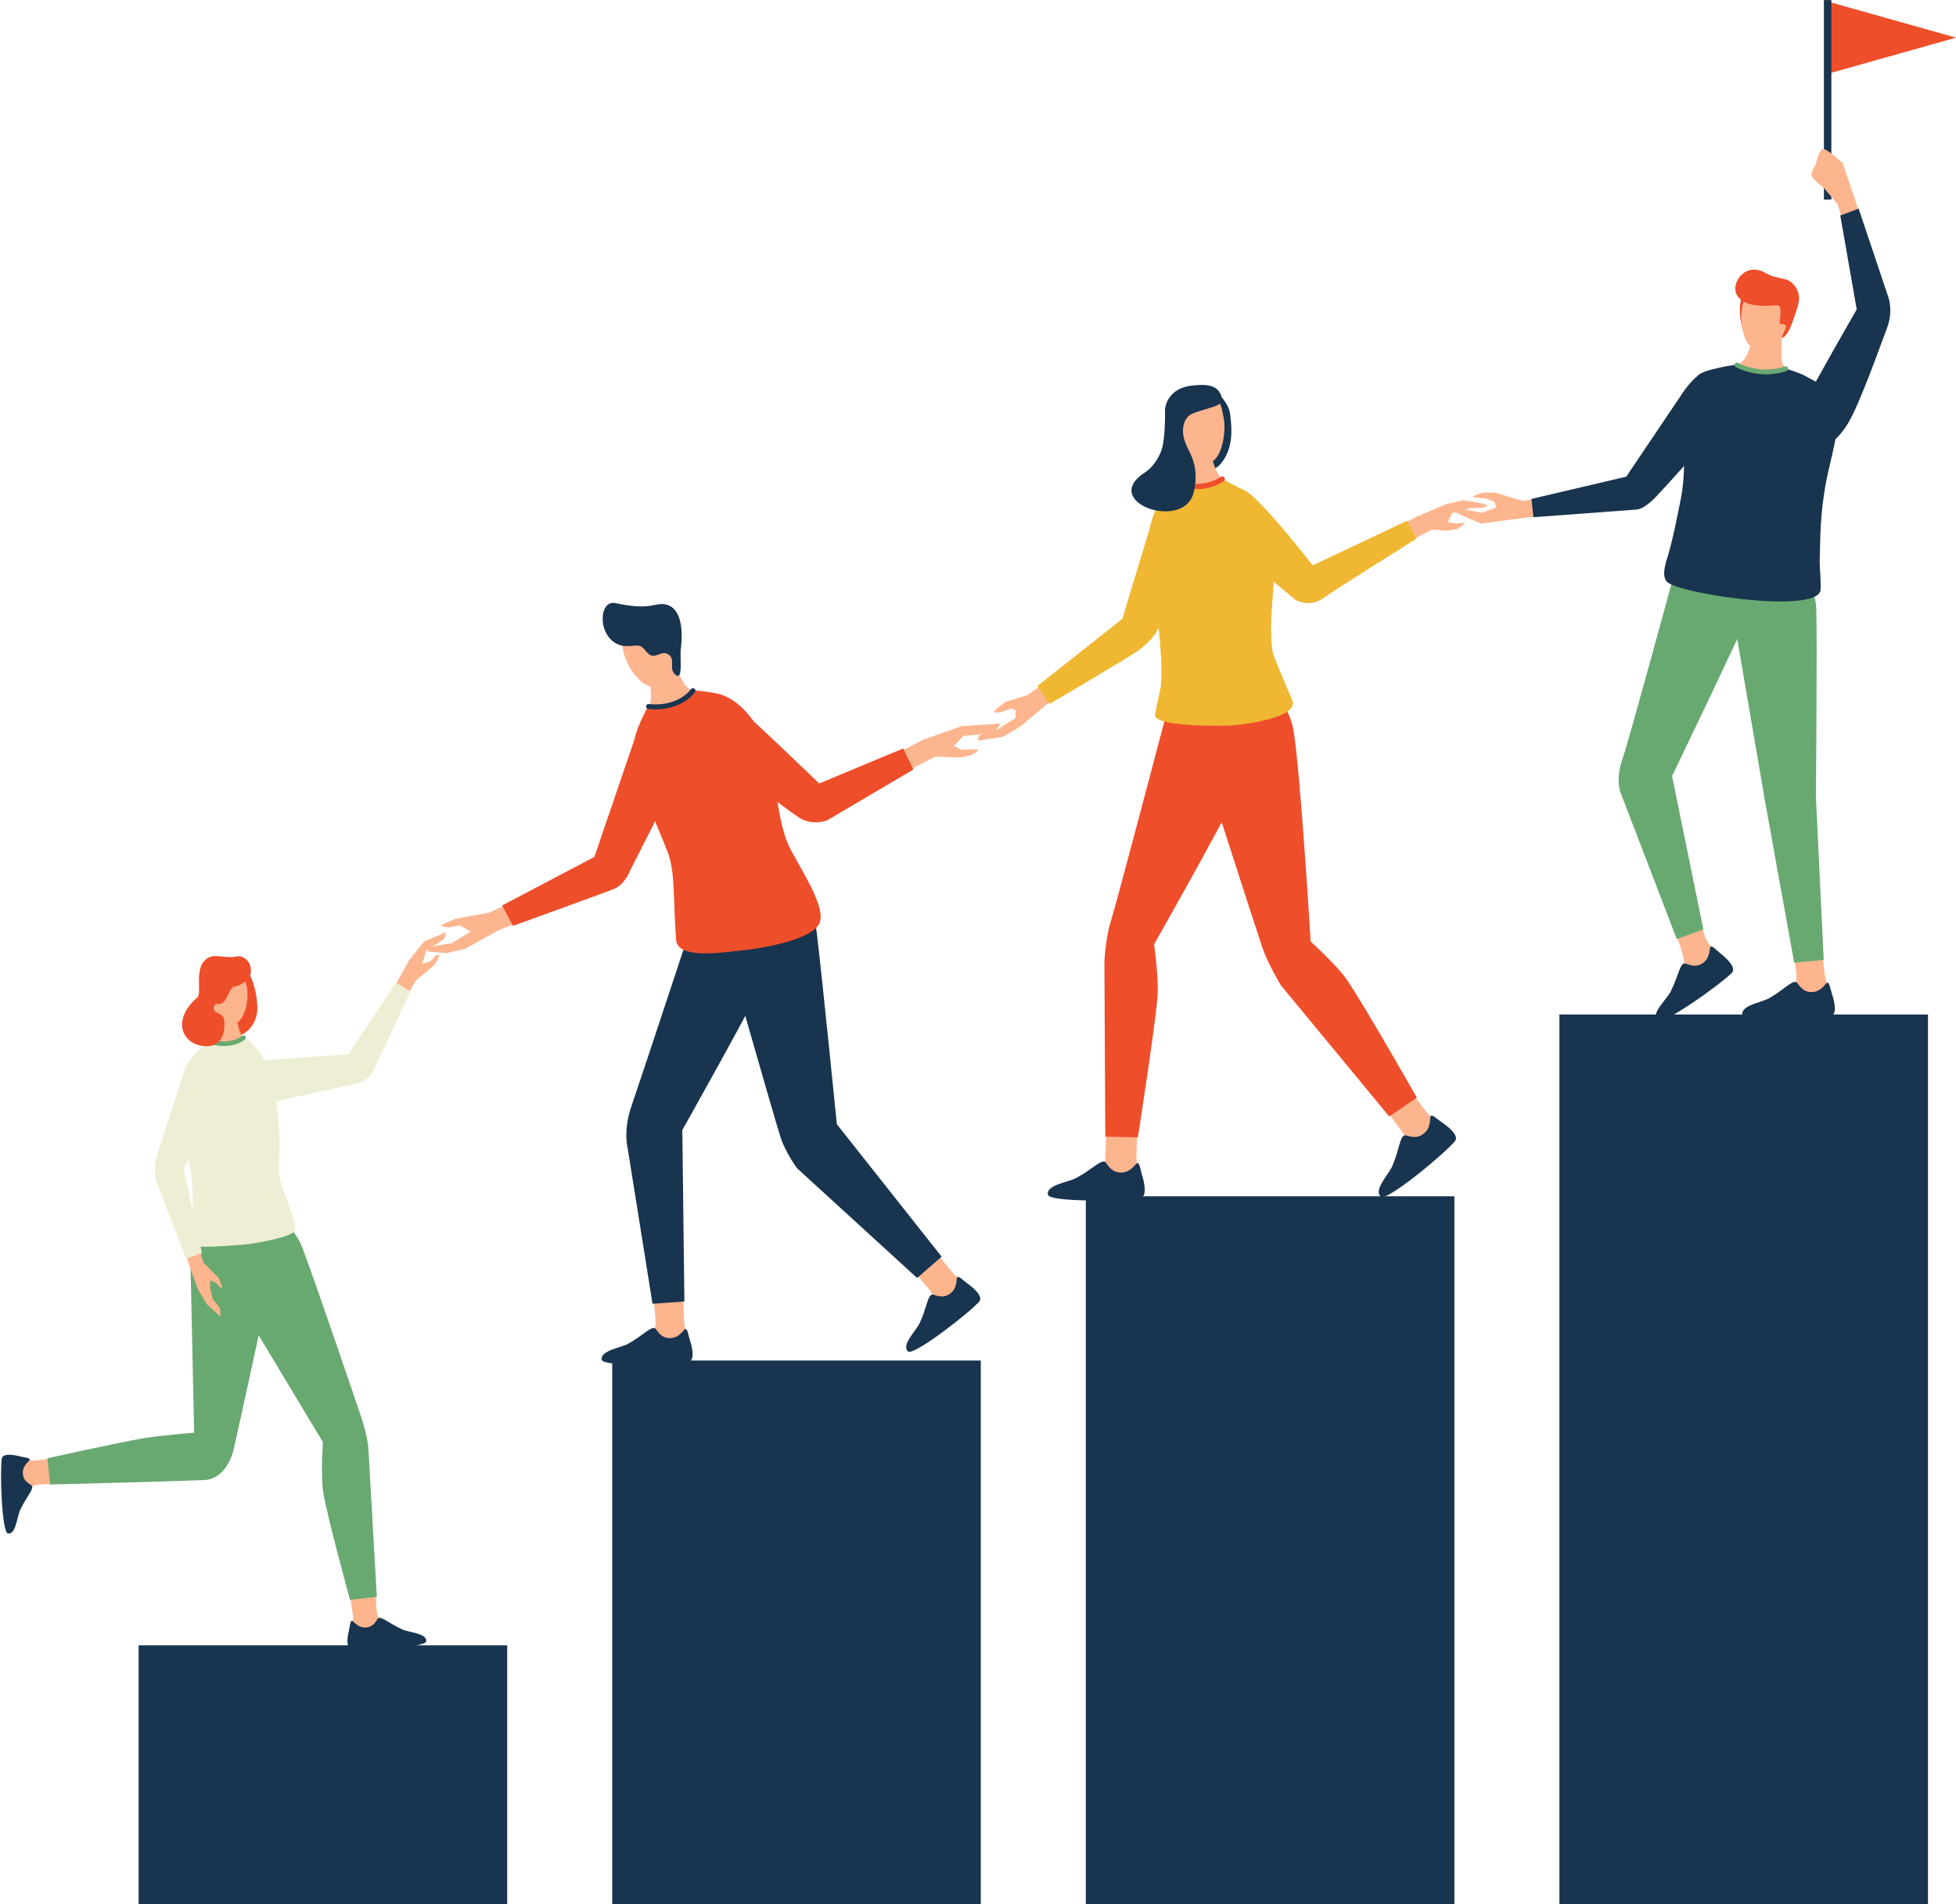 <?xml version="1.0" encoding="UTF-8"?><svg xmlns="http://www.w3.org/2000/svg" xmlns:xlink="http://www.w3.org/1999/xlink" height="356.0" preserveAspectRatio="xMidYMid meet" version="1.0" viewBox="87.1 92.0 365.6 356.0" width="365.6" zoomAndPan="magnify"><g fill-rule="evenodd"><g id="change1_1"><path d="M 157.168 387.379 C 157.168 387.379 157.402 392.145 157.527 393.352 C 157.574 393.789 157.879 394.512 157.926 394.613 C 158.281 395.348 157.953 397.164 157.953 397.164 L 153.762 397.539 L 152.727 396.016 C 152.727 396.016 153.129 394.941 153.09 394.383 C 152.992 393.062 152.156 388.082 152.156 388.082 L 157.168 387.379" fill="#fdb58e"/></g><g id="change1_2"><path d="M 100.105 369.367 C 100.105 369.367 95.426 369.445 94.238 369.535 C 93.797 369.57 93.07 369.867 92.969 369.914 C 92.227 370.258 90.418 369.898 90.418 369.898 L 90.109 365.699 L 91.652 364.691 C 91.652 364.691 92.719 365.113 93.277 365.078 C 94.602 364.992 99.605 364.191 99.605 364.191 L 100.105 369.367" fill="#fdb58e"/></g><g id="change2_1"><path d="M 152.949 395.02 C 153.215 395.098 154.105 396.516 155.773 396.223 C 157.254 395.961 157.539 394.531 157.887 394.465 C 158.676 394.316 159.82 395.496 162.316 396.629 C 163.582 397.207 166.953 397.34 166.773 398.848 C 166.641 400.008 155.211 400.562 152.801 400.23 C 151.684 400.078 152.059 397.855 152.305 396.875 C 152.516 396.039 152.539 394.902 152.949 395.02" fill="#19344f"/></g><g id="change2_2"><path d="M 92.641 364.93 C 92.562 365.191 91.129 366.062 91.395 367.734 C 91.633 369.219 93.059 369.527 93.117 369.875 C 93.254 370.664 92.055 371.789 90.879 374.27 C 90.281 375.523 90.098 378.895 88.59 378.691 C 87.434 378.535 87.066 367.102 87.434 364.695 C 87.602 363.582 89.82 363.996 90.797 364.258 C 91.633 364.48 92.766 364.523 92.641 364.93" fill="#19344f"/></g><g id="change3_1"><path d="M 133.918 319.805 C 133.918 319.805 140.789 317.762 143.66 325.375 C 146.531 332.992 154.695 357.156 154.695 357.156 C 154.695 357.156 155.824 360.547 155.965 362.902 C 156.105 365.262 157.531 390.531 157.531 390.531 L 152.516 391.078 C 152.516 391.078 148.375 375.977 147.531 371.066 C 147 367.957 147.461 361.609 147.461 361.609 L 128.586 330.23 C 128.586 330.23 126.883 322.059 133.918 319.805" fill="#68a971"/></g><g id="change3_2"><path d="M 132.074 316.688 C 132.074 316.688 139.887 317.797 138.492 326.328 C 137.156 334.543 130.832 362.711 130.832 362.711 C 130.832 362.711 129.777 368.48 125.23 368.695 C 120.688 368.906 96.469 369.523 96.469 369.523 L 95.953 364.621 C 95.953 364.621 109.012 361.727 113.582 360.93 C 116.82 360.363 123.387 359.836 123.387 359.836 L 122.652 325.77 C 122.652 325.77 124.035 316.148 132.074 316.688" fill="#68a971"/></g><g id="change4_1"><path d="M 127.973 274.367 C 128.598 274.051 131.844 271.57 132.875 272.797 C 134.883 275.18 135.387 279.82 135.152 281.309 C 134.484 285.52 130.289 287.156 127.18 284.895 C 125.16 283.43 124.336 277.617 125.906 275.789 C 126.461 275.145 127.184 274.766 127.973 274.367" fill="#ee4e2a"/></g><g id="change1_3"><path d="M 130.406 288.785 L 125.586 288.293 C 125.586 288.293 127.387 286.805 127.516 285.734 C 127.688 284.328 126.621 279.855 126.621 279.855 L 131.004 279.156 C 131.004 279.156 131.379 283.531 131.891 284.785 C 132.57 286.445 133.637 288.059 133.637 288.059 L 130.406 288.785" fill="#fdb58e"/></g><g id="change1_4"><path d="M 132.402 273.879 C 132.824 274.703 133.254 276.211 133.344 277.359 C 133.438 278.496 133.203 280.008 132.949 280.766 C 132.391 282.449 131.52 284.395 128.285 282.938 C 127.785 282.715 126.367 280.988 126.109 280.664 C 125.055 279.352 125.074 277.27 125.227 275.656 C 125.355 274.32 125.438 273.016 126.637 272.254 C 127.66 271.605 129.445 271.777 130.809 272.41 C 131.156 272.57 132.07 273.23 132.402 273.879" fill="#fdb58e"/></g><g id="change5_1"><path d="M 126.512 286.688 C 127.352 286.977 128.547 287.453 130.09 287.207 C 131.504 286.98 132.598 285.953 132.598 285.953 C 132.598 285.953 135.434 287.133 137.211 291.855 C 138.594 295.531 139.691 301.34 139.223 310.383 C 139.051 313.637 141.859 317.898 142.371 321.777 C 142.559 323.172 134.527 324.52 133.059 324.641 C 127.773 325.082 122.289 325.461 122.512 324.336 C 123.254 320.598 123.23 315.395 122.922 312.281 C 122.352 306.609 119.023 299.207 121.461 292.414 C 122.867 288.492 126.137 287.18 126.512 286.688" fill="#eeeed4"/></g><g id="change3_3"><path d="M 132.32 285.684 C 132.32 285.684 130.52 287.32 126.793 286.414 C 126.562 286.359 126.332 286.5 126.277 286.73 C 126.219 286.961 126.363 287.191 126.59 287.246 C 130.859 288.281 132.906 286.309 132.906 286.309 C 133.082 286.148 133.09 285.875 132.93 285.703 C 132.766 285.531 132.496 285.523 132.32 285.684" fill="#68a971"/></g><g id="change1_5"><path d="M 121.148 324.594 L 122.504 328.582 L 124.035 332.918 L 125.727 335.785 L 128.289 338.133 C 128.289 338.133 128.363 337.008 128.148 336.512 C 127.922 335.992 126.926 335.023 126.926 335.023 L 126.391 332.93 L 126.371 331.367 L 127.387 331.762 C 127.387 331.762 128.531 333.066 128.637 332.93 C 128.742 332.797 128.02 330.949 128.02 330.949 L 125.113 328.016 L 123.902 323.508 L 121.148 324.594" fill="#fdb58e"/></g><g id="change5_2"><path d="M 127.297 289.629 C 127.297 289.629 130.465 291.539 128.707 295.359 C 126.953 299.18 121.418 310.543 121.418 310.543 L 124.844 326.23 L 121.867 327.301 L 116.273 312.699 C 116.273 312.699 115.684 310.539 116.344 308.363 C 117.008 306.188 121.812 291.434 121.812 291.434 C 121.812 291.434 123.285 288.047 127.297 289.629" fill="#eeeed4"/></g><g id="change1_6"><path d="M 159.941 278.066 L 163.547 271.543 L 166.391 267.984 L 170.438 266.297 C 170.438 266.297 170.398 267.219 170.09 267.5 C 169.477 268.059 166.766 269.641 166.766 269.641 L 166.035 272.23 L 167.551 271.723 L 168.465 270.684 C 168.465 270.684 169.266 270.348 169.242 270.609 C 169.219 270.895 168.316 272.41 168.316 272.41 L 164.867 275.281 L 162.352 279.441 L 159.941 278.066" fill="#fdb58e"/></g><g id="change5_3"><path d="M 163.805 277.363 L 156.91 292.137 C 156.91 292.137 156.133 294.094 153.48 294.633 C 150.828 295.172 135.59 298.609 135.59 298.609 C 135.59 298.609 131.227 297.75 131.258 294.703 C 131.285 291.656 133.828 290.488 134.875 290.379 C 135.922 290.266 152.258 289.074 152.258 289.074 L 161.102 275.66 L 163.805 277.363" fill="#eeeed4"/></g><g id="change4_2"><path d="M 131.043 270.852 C 133.633 270.207 134.859 273.672 133.355 275.117 C 132.848 275.609 132.258 276.055 131.59 276.273 C 131.188 276.406 130.695 276.422 130.391 276.766 C 129.863 277.352 129.434 279.145 128.582 279.551 C 127.973 279.844 127.246 279.43 127.078 280.191 C 126.758 281.652 128.898 281.164 129.016 282.762 C 129.406 287.977 125.82 287.938 123.977 287.305 C 120.539 286.129 119.863 281.977 123.969 278.477 C 125.027 277.574 122.906 271.953 126.629 270.812 C 127.559 270.527 129.859 271.145 131.043 270.852" fill="#ee4e2a"/></g><g id="change1_7"><path d="M 209.07 332.316 C 209.07 332.316 209.559 337.738 209.633 339.094 C 209.652 339.551 209.539 340.328 209.492 340.449 C 209.152 341.344 209.586 343.441 209.586 343.441 L 214.453 343.504 L 215.504 341.621 C 215.504 341.621 215.098 340.352 215.039 339.691 C 214.902 338.078 214.68 331.934 214.68 331.934 L 209.07 332.316" fill="#fdb58e"/></g><g id="change1_8"><path d="M 256.254 327.824 C 256.254 327.824 259.852 331.91 260.711 332.965 C 261 333.316 261.367 334.012 261.402 334.137 C 261.656 335.062 263.246 336.496 263.246 336.496 L 267.207 333.672 L 266.941 331.531 C 266.941 331.531 265.863 330.746 265.43 330.246 C 264.363 329.027 260.555 324.203 260.555 324.203 L 256.254 327.824" fill="#fdb58e"/></g><g id="change2_3"><path d="M 215.156 340.477 C 214.859 340.59 213.961 342.332 212.012 342.141 C 210.285 341.969 209.824 340.316 209.418 340.27 C 208.496 340.168 207.285 341.652 204.516 343.211 C 203.109 344 199.238 344.461 199.582 346.215 C 199.848 347.559 213.062 347.176 215.809 346.574 C 217.078 346.293 216.441 343.723 216.066 342.594 C 215.75 341.629 215.617 340.301 215.156 340.477" fill="#19344f"/></g><g id="change2_4"><path d="M 265.984 330.812 C 265.812 331.078 266.117 333.016 264.434 334.012 C 262.938 334.895 261.59 333.836 261.234 334.035 C 260.43 334.496 260.332 336.414 259.016 339.309 C 258.352 340.773 255.5 343.43 256.812 344.645 C 257.82 345.574 268.254 337.457 270.113 335.344 C 270.977 334.367 268.941 332.672 267.973 331.98 C 267.145 331.395 266.254 330.398 265.984 330.812" fill="#19344f"/></g><g id="change2_5"><path d="M 226.84 258.324 C 226.84 258.324 236.355 262.031 232.305 270.555 C 228.258 279.078 214.633 303.262 214.633 303.262 L 215.023 335.312 L 209.062 335.734 L 204.43 306.727 C 204.43 306.727 203.508 303.453 205.141 298.742 C 206.773 294.031 216.922 263.262 216.922 263.262 C 216.922 263.262 219.172 257.371 226.84 258.324" fill="#19344f"/></g><g id="change2_6"><path d="M 230.953 257.918 C 230.953 257.918 238.754 258.199 239.734 266.156 C 240.711 274.113 243.52 302.176 243.52 302.176 L 263.102 326.93 L 258.523 330.918 L 236.074 310.398 C 236.074 310.398 234.031 307.637 233.062 304.816 C 232.098 301.996 222.27 267.441 222.27 267.441 C 222.27 267.441 221.246 258.863 230.953 257.918" fill="#19344f"/></g><g id="change1_9"><path d="M 185.723 263.777 L 180.34 265.891 L 174.047 269.379 L 170.523 270.195 L 166.863 269.848 C 166.863 269.848 167.297 269.141 167.66 269.023 C 168.434 268.773 171.504 268.348 171.504 268.348 L 175.086 266.129 L 173.059 265.02 L 170.859 265.387 C 170.859 265.387 169.402 265.238 169.637 264.969 C 169.867 264.699 172.258 263.762 172.258 263.762 L 178.48 262.621 L 183.434 260.383 L 185.723 263.777" fill="#fdb58e"/></g><g id="change1_10"><path d="M 254.754 232.824 L 259.613 230.305 L 266.867 227.742 L 274.137 227.262 C 274.137 227.262 273.32 228.648 272.617 228.879 C 271.453 229.266 267.152 229.582 267.152 229.582 L 265.387 231.477 L 266.836 232.18 C 266.836 232.18 269.641 232.023 269.902 232.121 C 270.203 232.23 268.773 233.148 268.773 233.148 L 266.566 233.609 L 261.98 233.453 L 256.242 236.32 L 254.754 232.824" fill="#fdb58e"/></g><g id="change1_11"><path d="M 213.988 225.406 L 219.109 222.992 C 219.109 222.992 218.922 222.742 218.41 222.41 C 217.746 221.98 216.625 221.367 215.637 220.535 C 214.191 219.316 212.32 214.023 212.32 214.023 L 207.449 216.012 C 207.449 216.012 209.082 220.109 208.754 222.746 C 208.562 224.262 208.172 225.027 208.172 225.027 L 213.988 225.406" fill="#fdb58e"/></g><g id="change1_12"><path d="M 203.32 210.617 C 203.242 211.715 203.48 213.559 203.914 214.855 C 204.348 216.137 205.305 217.676 205.934 218.387 C 207.328 219.965 209.188 221.676 212.035 218.578 C 212.477 218.102 213.219 215.559 213.352 215.086 C 213.891 213.16 212.895 210.898 211.977 209.211 C 211.215 207.812 210.516 206.43 208.852 206.156 C 207.434 205.926 205.566 206.945 204.375 208.273 C 204.07 208.609 203.383 209.754 203.32 210.617" fill="#fdb58e"/></g><g id="change2_7"><path d="M 202.125 204.75 C 199.035 204.074 198.66 210.848 202.738 212.52 C 203.516 212.84 204.246 212.809 205.25 212.742 C 205.746 212.707 206.367 212.598 206.859 212.828 C 207.711 213.223 208.09 214.562 209.207 214.605 C 210.008 214.641 210.887 213.797 211.727 214.188 C 213.68 215.098 211.879 216.91 213.336 218.133 C 214.844 219.395 214.129 214.988 214.355 213.227 C 214.832 209.484 214.375 205.23 211.07 204.93 C 209.426 204.777 208.363 206.113 202.125 204.75" fill="#19344f"/></g><g id="change4_3"><path d="M 212.195 227.844 C 212.195 227.844 216.77 229.734 214.41 235.305 C 212.055 240.875 204.926 254.617 204.926 254.617 C 204.926 254.617 203.996 257.355 201.758 258.23 C 199.52 259.102 182.973 265.098 182.973 265.098 L 180.953 261.273 L 198.199 252.199 L 205.727 230.129 C 205.727 230.129 207.441 226.41 212.195 227.844" fill="#ee4e2a"/></g><g id="change4_4"><path d="M 216.98 223.703 C 216.98 223.703 220.496 220.77 223.41 222.887 C 226.324 225 240.211 238.473 240.211 238.473 L 255.922 231.922 L 257.828 235.859 L 241.684 245.371 C 241.684 245.371 238.977 246.453 236.5 244.879 C 234.023 243.301 217.301 230.57 217.301 230.57 C 217.301 230.57 214.703 227.777 216.98 223.703" fill="#ee4e2a"/></g><g id="change4_5"><path d="M 208.242 224.047 C 208.242 224.047 211.145 224.098 212.805 223.449 C 214.98 222.602 216.594 221.039 216.594 221.039 C 216.594 221.039 220.668 221.383 222.125 221.93 C 225.238 223.098 228.273 226.254 230.145 231.051 C 232.195 236.32 232.051 243.945 234.277 249.527 C 235.574 252.766 241.609 261.148 240.309 264.488 C 239.008 267.836 228.734 269.367 226.473 269.586 C 223.211 269.898 213.75 271.621 213.469 267.715 C 212.887 259.551 213.336 254.957 211.859 251.172 C 209.996 246.387 204.629 235.043 205.766 229.91 C 206.301 227.508 208.242 224.047 208.242 224.047" fill="#ee4e2a"/></g><g id="change2_8"><path d="M 208.254 224.531 C 208.254 224.531 213.809 225.391 216.988 221.414 C 217.148 221.211 217.113 220.918 216.914 220.758 C 216.711 220.598 216.418 220.629 216.258 220.832 C 213.402 224.406 208.398 223.609 208.398 223.609 C 208.145 223.57 207.906 223.742 207.863 223.996 C 207.824 224.254 208 224.492 208.254 224.531" fill="#19344f"/></g><g id="change1_13"><path d="M 294.008 300.727 C 294.008 300.727 293.746 306.59 293.676 308.027 C 293.656 308.469 293.656 309.219 293.605 309.348 C 293.227 310.297 293.66 312.535 293.66 312.535 L 298.844 312.668 L 299.988 310.68 C 299.988 310.68 299.535 309.324 299.523 308.617 C 299.488 307.07 299.789 301.391 299.789 301.391 L 294.008 300.727" fill="#fdb58e"/></g><g id="change1_14"><path d="M 344.633 297.395 C 344.633 297.395 348.102 302.129 348.949 303.293 C 349.211 303.648 349.68 304.234 349.719 304.367 C 350.023 305.344 351.762 306.816 351.762 306.816 L 355.883 303.672 L 355.527 301.406 C 355.527 301.406 354.328 300.633 353.875 300.09 C 352.879 298.902 349.555 294.289 349.555 294.289 L 344.633 297.395" fill="#fdb58e"/></g><g id="change2_9"><path d="M 299.633 309.453 C 299.316 309.57 298.336 311.414 296.266 311.184 C 294.426 310.977 293.957 309.211 293.527 309.156 C 292.547 309.031 291.234 310.602 288.262 312.219 C 286.758 313.039 282.625 313.477 282.969 315.348 C 283.23 316.785 297.309 316.562 300.246 315.957 C 301.602 315.68 300.957 312.93 300.574 311.723 C 300.25 310.691 300.129 309.273 299.633 309.453" fill="#19344f"/></g><g id="change2_10"><path d="M 354.484 300.672 C 354.312 300.961 354.703 303.012 352.941 304.129 C 351.383 305.121 349.91 304.039 349.539 304.266 C 348.699 304.785 348.66 306.828 347.355 309.953 C 346.695 311.535 343.75 314.465 345.191 315.711 C 346.297 316.664 357.129 307.668 359.035 305.355 C 359.922 304.289 357.695 302.551 356.641 301.848 C 355.742 301.25 354.758 300.223 354.484 300.672" fill="#19344f"/></g><g id="change4_6"><path d="M 317.062 221.637 C 317.062 221.637 324.727 225.711 321.895 232.859 C 319.066 240.008 302.816 268.52 302.816 268.52 C 302.816 268.52 303.727 275.109 303.449 278.398 C 302.945 284.414 299.785 304.613 299.785 304.613 L 293.695 304.504 L 293.527 271.785 C 293.527 271.785 293.766 267.195 294.707 264.297 C 295.652 261.398 305.012 225.812 305.012 225.812 C 305.012 225.812 308.512 218.328 317.062 221.637" fill="#ee4e2a"/></g><g id="change4_7"><path d="M 320.867 220.484 C 320.867 220.484 327.453 220.785 328.84 228.391 C 330.098 235.277 332.078 268.02 332.078 268.02 C 332.078 268.02 337.016 272.477 338.871 275.199 C 342.18 280.062 351.934 297.203 351.934 297.203 L 346.758 300.719 L 326.504 276.188 C 326.504 276.188 324.109 272.238 323.066 269.199 C 322.023 266.16 308.984 225.664 308.984 225.664 C 308.984 225.664 310.555 220.258 320.867 220.484" fill="#ee4e2a"/></g><g id="change1_15"><path d="M 286.297 221.23 L 282.734 223.684 L 278.004 227.691 L 274.645 229.715 L 269.895 230.48 C 269.895 230.48 269.953 229.59 270.281 229.398 C 270.91 229.035 273.652 228.301 273.652 228.301 L 276.91 226.23 L 276.945 224.758 L 275.922 224.449 L 274.414 225.094 C 274.414 225.094 272.801 225.367 272.887 225.062 C 272.977 224.754 274.949 223.254 274.949 223.254 L 279.133 221.961 L 280.688 220.855 L 284.43 218.305 L 286.297 221.23" fill="#fdb58e"/></g><g id="change1_16"><path d="M 347.883 190.66 L 352.008 188.539 L 357.504 186.211 L 360.621 185.523 C 360.621 185.523 364.934 186.113 365.027 186.5 C 365.16 187.062 362.074 186.984 362.074 186.984 L 360.742 187.352 L 358.516 187.945 L 357.691 189.668 L 359.395 189.871 C 359.395 189.871 360.855 189.652 360.855 189.828 C 360.855 190.008 359.395 190.941 359.395 190.941 L 357.594 191.191 L 354.711 191.023 L 349.703 193.641 L 347.883 190.66" fill="#fdb58e"/></g><g id="change2_11"><path d="M 313.332 164.703 C 314.703 165.117 316.793 167.406 317.023 169.379 C 317.301 171.758 317.859 175.957 315 178.996 C 313.656 180.426 309.355 180.672 309.355 180.672 L 308.789 166.898 C 308.789 166.898 311.961 164.289 313.332 164.703" fill="#19344f"/></g><g id="change1_17"><path d="M 311.094 186.172 L 303.781 186.34 C 303.781 186.34 306.473 183.949 307.117 181.824 C 307.621 180.172 309.051 172.781 309.051 172.781 L 312.527 172.336 C 312.527 172.336 313.387 177.73 314.434 179.953 C 315.461 182.141 318.809 185.672 318.809 185.672 L 311.094 186.172" fill="#fdb58e"/></g><g id="change1_18"><path d="M 313.828 165.637 C 315.145 166.328 315.531 168.641 315.828 170.172 C 316.125 171.691 315.891 173.766 315.621 174.82 C 315.023 177.152 314.031 179.863 309.512 178.203 C 308.816 177.949 306.73 175.746 306.352 175.34 C 304.797 173.66 305.719 171.688 305.773 169.484 C 305.816 167.668 306.387 167.18 307.938 166.031 C 309.262 165.055 312.516 164.945 313.828 165.637" fill="#fdb58e"/></g><g id="change6_1"><path d="M 310.215 184.715 C 310.215 184.715 313.754 186.574 312.191 190.789 C 310.629 195.004 305.762 205.684 303.621 209.5 C 302.914 210.762 301.871 212.258 299.574 213.809 C 297.062 215.512 283.285 223.59 283.285 223.59 L 280.996 220.258 L 296.867 207.699 L 302.898 187.824 C 302.898 187.824 306 182.68 310.215 184.715" fill="#f0b732"/></g><g id="change6_2"><path d="M 312.996 185.57 C 312.996 185.57 311.32 189.074 314.547 191.832 C 317.773 194.594 329.227 204.137 329.227 204.137 C 329.227 204.137 331.828 205.699 334.492 203.797 C 337.051 201.965 351.852 192.707 351.852 192.707 L 350.082 189.355 L 332.461 197.691 C 332.461 197.691 323.285 185.859 320.039 183.84 C 317.988 182.562 315.035 182.484 312.996 185.57" fill="#f0b732"/></g><g id="change6_3"><path d="M 307.258 182.371 C 307.258 182.371 308.473 183.117 310.641 183.066 C 312.281 183.027 315.297 181.484 315.297 181.484 C 315.297 181.484 320.66 183.863 322.008 185.656 C 328.203 193.922 323.578 204.125 324.945 213.691 C 325.109 214.848 327.086 219.133 328.656 222.953 C 330 226.219 318.91 227.68 315.969 227.68 C 313.887 227.68 302.555 227.812 302.988 225.531 C 303.438 223.18 304.012 220.766 304.051 220.453 C 304.684 215.523 302.938 202.777 302.613 200.078 C 302.117 195.949 301.055 192.633 302.668 188.461 C 303.934 185.195 307.258 182.371 307.258 182.371" fill="#f0b732"/></g><g id="change4_8"><path d="M 307.148 182.973 C 307.148 182.973 312.109 184.535 315.84 181.961 C 316.062 181.809 316.121 181.496 315.965 181.27 C 315.809 181.047 315.5 180.988 315.273 181.145 C 311.918 183.461 307.449 182.023 307.449 182.023 C 307.188 181.941 306.906 182.086 306.824 182.348 C 306.742 182.609 306.887 182.887 307.148 182.973" fill="#ee4e2a"/></g><g id="change2_12"><path d="M 304.855 168.883 C 304.801 167.355 305.949 164.57 309.703 164.109 C 313.043 163.699 314.965 164.02 315.578 166.652 C 315.941 168.203 310.336 168.59 309.156 169.871 C 308.148 170.961 307.977 172.652 308.5 174.324 C 309.211 176.586 311.469 178.789 310.215 184.051 C 308.461 191.426 292.512 185.867 301.117 180.316 C 302.473 179.445 303.695 177.699 304.25 175.996 C 304.871 174.094 304.883 169.637 304.855 168.883" fill="#19344f"/></g><g id="change2_13"><path d="M 181.902 399.586 L 113.012 399.586 L 113.012 447.988 L 181.902 447.988 L 181.902 399.586" fill="#19344f"/></g><g id="change2_14"><path d="M 270.422 346.348 L 201.531 346.348 L 201.531 447.988 L 270.422 447.988 L 270.422 346.348" fill="#19344f"/></g><g id="change2_15"><path d="M 358.941 315.641 L 290.051 315.641 L 290.051 447.988 L 358.941 447.988 L 358.941 315.641" fill="#19344f"/></g><g id="change2_16"><path d="M 447.461 281.66 L 378.57 281.66 L 378.57 447.988 L 447.461 447.988 L 447.461 281.66" fill="#19344f"/></g><g id="change1_19"><path d="M 421.75 267.254 C 421.75 267.254 422.652 272.215 422.828 273.629 C 422.914 274.328 422.852 275.617 422.805 275.746 C 422.465 276.664 422.945 278.805 422.945 278.805 L 427.898 278.828 L 428.953 276.895 C 428.953 276.895 428.363 275.391 428.238 274.594 C 427.988 273.027 427.465 267.484 427.465 267.484 L 421.75 267.254" fill="#fdb58e"/></g><g id="change1_20"><path d="M 398.828 262.391 C 398.828 262.391 400.863 267.977 401.387 269.621 C 401.66 270.477 401.938 272.113 401.969 272.246 C 402.188 273.199 403.766 274.723 403.766 274.723 L 407.914 272.012 L 407.602 269.84 C 407.602 269.84 406.266 268.355 405.918 267.445 C 405.328 265.898 404.066 260.566 404.066 260.566 L 398.828 262.391" fill="#fdb58e"/></g><g id="change2_17"><path d="M 428.594 275.723 C 428.293 275.84 427.391 277.633 425.406 277.449 C 423.645 277.289 423.164 275.602 422.754 275.559 C 421.812 275.457 420.594 276.992 417.781 278.609 C 416.359 279.43 412.422 279.93 412.781 281.723 C 413.062 283.102 426.508 282.605 429.301 281.965 C 430.594 281.668 429.926 279.035 429.535 277.883 C 429.203 276.898 429.062 275.539 428.594 275.723" fill="#19344f"/></g><g id="change2_18"><path d="M 406.785 269.035 C 406.602 269.301 406.832 271.293 405.074 272.234 C 403.516 273.07 402.188 271.926 401.82 272.117 C 400.98 272.551 400.805 274.508 399.348 277.406 C 398.609 278.875 395.598 281.465 396.887 282.762 C 397.875 283.758 408.828 275.93 410.809 273.855 C 411.723 272.895 409.719 271.066 408.762 270.316 C 407.945 269.68 407.074 268.621 406.785 269.035" fill="#19344f"/></g><g id="change3_4"><path d="M 419.836 198.441 C 419.836 198.441 426.398 198.848 426.586 205.926 C 426.777 213 426.508 240.828 426.508 240.828 L 427.977 271.453 L 422.453 271.969 L 416.973 241.605 L 410.891 206.078 C 410.891 206.078 410.336 199.051 419.836 198.441" fill="#68a971"/></g><g id="change3_5"><path d="M 410.598 196.629 C 410.598 196.629 416.664 200.547 414.297 206.031 C 411.93 211.516 399.633 237.094 399.633 237.094 L 405.477 265.746 L 400.508 267.559 L 390.055 240.32 C 390.055 240.32 388.906 237.914 390.449 233.602 C 391.496 230.672 399.973 199.465 399.973 199.465 C 399.973 199.465 403.859 193.312 410.598 196.629" fill="#68a971"/></g><g id="change4_9"><path d="M 414.184 144.336 C 413.145 144.676 412.473 147.52 412.328 149.234 C 412.184 150.953 412.59 153.352 413.312 154.641 C 413.98 155.832 416.66 156.984 416.66 156.984 L 418.559 147.188 C 418.559 147.188 415.219 143.992 414.184 144.336" fill="#ee4e2a"/></g><g id="change1_21"><path d="M 416.941 163.613 L 424.047 163.211 C 424.047 163.211 420.824 161.641 420.238 159.848 C 419.781 158.449 420.328 152.949 420.328 152.949 L 415.23 152.613 C 415.23 152.613 414.32 157.309 413.387 158.809 C 412.551 160.148 409.625 161.602 409.625 161.602 L 416.941 163.613" fill="#fdb58e"/></g><g id="change1_22"><path d="M 413.926 146.145 C 413.391 147.07 412.812 148.781 412.641 150.098 C 412.473 151.402 412.652 153.156 412.898 154.047 C 413.445 156.02 414.34 158.305 418.145 156.812 C 418.73 156.586 420.461 154.676 420.773 154.32 C 422.066 152.867 422.16 150.469 422.074 148.598 C 422.004 147.055 421.812 146.504 420.473 145.555 C 419.336 144.746 417.445 143.891 415.844 144.539 C 415.434 144.707 414.344 145.414 413.926 146.145" fill="#fdb58e"/></g><g id="change4_10"><path d="M 417.133 143.047 C 413.137 140.707 410.359 145.309 411.855 147.324 C 412.344 147.98 413.496 149.633 419.199 149.055 C 420.098 148.965 419.973 150.535 419.719 152.336 C 419.66 152.746 421 152.352 420.902 153.098 C 420.801 153.902 419.859 155.145 420.199 155.133 C 421.027 155.094 421.945 152.863 422.348 151.645 C 423.176 149.129 424.223 147.039 422.121 144.938 C 420.984 143.805 419.18 144.246 417.133 143.047" fill="#ee4e2a"/></g><g id="change4_11"><path d="M 452.703 99.039 L 428.59 105.832 L 428.59 92.246 L 452.703 99.039" fill="#ee4e2a"/></g><g id="change2_19"><path d="M 429.402 92.012 L 428.012 92.012 L 428.012 129.309 L 429.402 129.309 L 429.402 92.012" fill="#19344f"/></g><g id="change1_23"><path d="M 435.355 134.203 L 433.82 129.293 L 431.535 122.508 C 431.535 122.508 428.715 119.836 427.879 119.867 C 427.039 119.898 426.512 122.695 426.512 122.695 C 426.512 122.695 425.508 124.168 425.762 124.902 C 426.031 125.66 428.109 127.25 428.109 127.25 L 430.613 130.238 L 431.859 134.727 L 435.355 134.203" fill="#fdb58e"/></g><g id="change1_24"><path d="M 376.91 188.34 L 372.305 188.762 L 363.965 189.883 C 363.965 189.883 359.777 188.199 359.316 187.773 C 358.855 187.344 361.195 187.316 361.195 187.316 L 364.117 187.859 L 366.797 186.859 L 366.395 185.789 L 364.816 185.176 C 364.816 185.176 362.484 185.031 362.395 184.852 C 362.305 184.672 364.273 184.098 364.273 184.098 L 366.629 184.102 L 371.742 185.656 L 376.539 184.711 L 376.91 188.34" fill="#fdb58e"/></g><g id="change2_20"><path d="M 434.504 131.004 L 440.008 147.426 C 440.008 147.426 441.066 150.008 439.793 153.355 C 438.652 156.344 434.695 167.613 432.43 171.293 C 431.117 173.422 428.395 176.535 426.188 175.434 C 423.984 174.336 422.852 170.594 424.398 167.328 C 425.945 164.062 434.145 149.844 434.145 149.844 L 431.074 132.293 L 434.504 131.004" fill="#19344f"/></g><g id="change2_21"><path d="M 373.352 185.27 L 391.062 181.113 L 401.32 165.883 C 401.32 165.883 402.734 163.574 404.5 162.188 C 405.816 161.148 407.57 161.066 408.328 161.148 C 409.73 161.301 412.117 161.91 412.512 163.57 C 412.758 164.598 411.598 166.469 410.777 168.145 C 409.172 171.43 396.516 184.988 396.516 184.988 C 396.516 184.988 394.52 187.125 393.047 187.254 C 391.57 187.383 373.719 188.684 373.719 188.684 L 373.352 185.27" fill="#19344f"/></g><g id="change2_22"><path d="M 411.863 160.145 C 411.863 160.145 413.887 161.449 416.535 161.508 C 418 161.535 421.016 160.934 421.016 160.934 C 421.016 160.934 423.633 161.785 424.469 162.254 C 426.902 163.613 429.055 164.48 429.488 166.211 C 430.031 168.387 430.715 169.234 430.543 171.441 C 430.27 174.871 428.801 179.66 428.258 182.969 C 427.34 188.531 427.355 191.199 427.223 197.125 C 427.203 197.883 427.562 201.793 427.344 202.512 C 426.051 206.777 400.48 202.949 398.625 200.719 C 397.676 199.574 398.387 197.43 398.797 196.086 C 399.727 193.066 400.629 188.484 401.234 185.391 C 402.199 180.48 401.797 176.258 401.891 172.961 C 401.969 170.391 402.461 166.809 402.895 164.629 C 403.023 163.992 403.945 162.906 404.363 162.344 C 405.398 160.965 411.863 160.145 411.863 160.145" fill="#19344f"/></g><g id="change3_6"><path d="M 411.516 160.609 C 411.516 160.609 415.879 163.113 421.023 161.355 C 421.258 161.273 421.383 161.02 421.305 160.785 C 421.223 160.551 420.969 160.426 420.73 160.504 C 415.988 162.125 411.965 159.828 411.965 159.828 C 411.746 159.707 411.473 159.781 411.348 159.996 C 411.227 160.211 411.301 160.488 411.516 160.609" fill="#68a971"/></g></g></svg>
